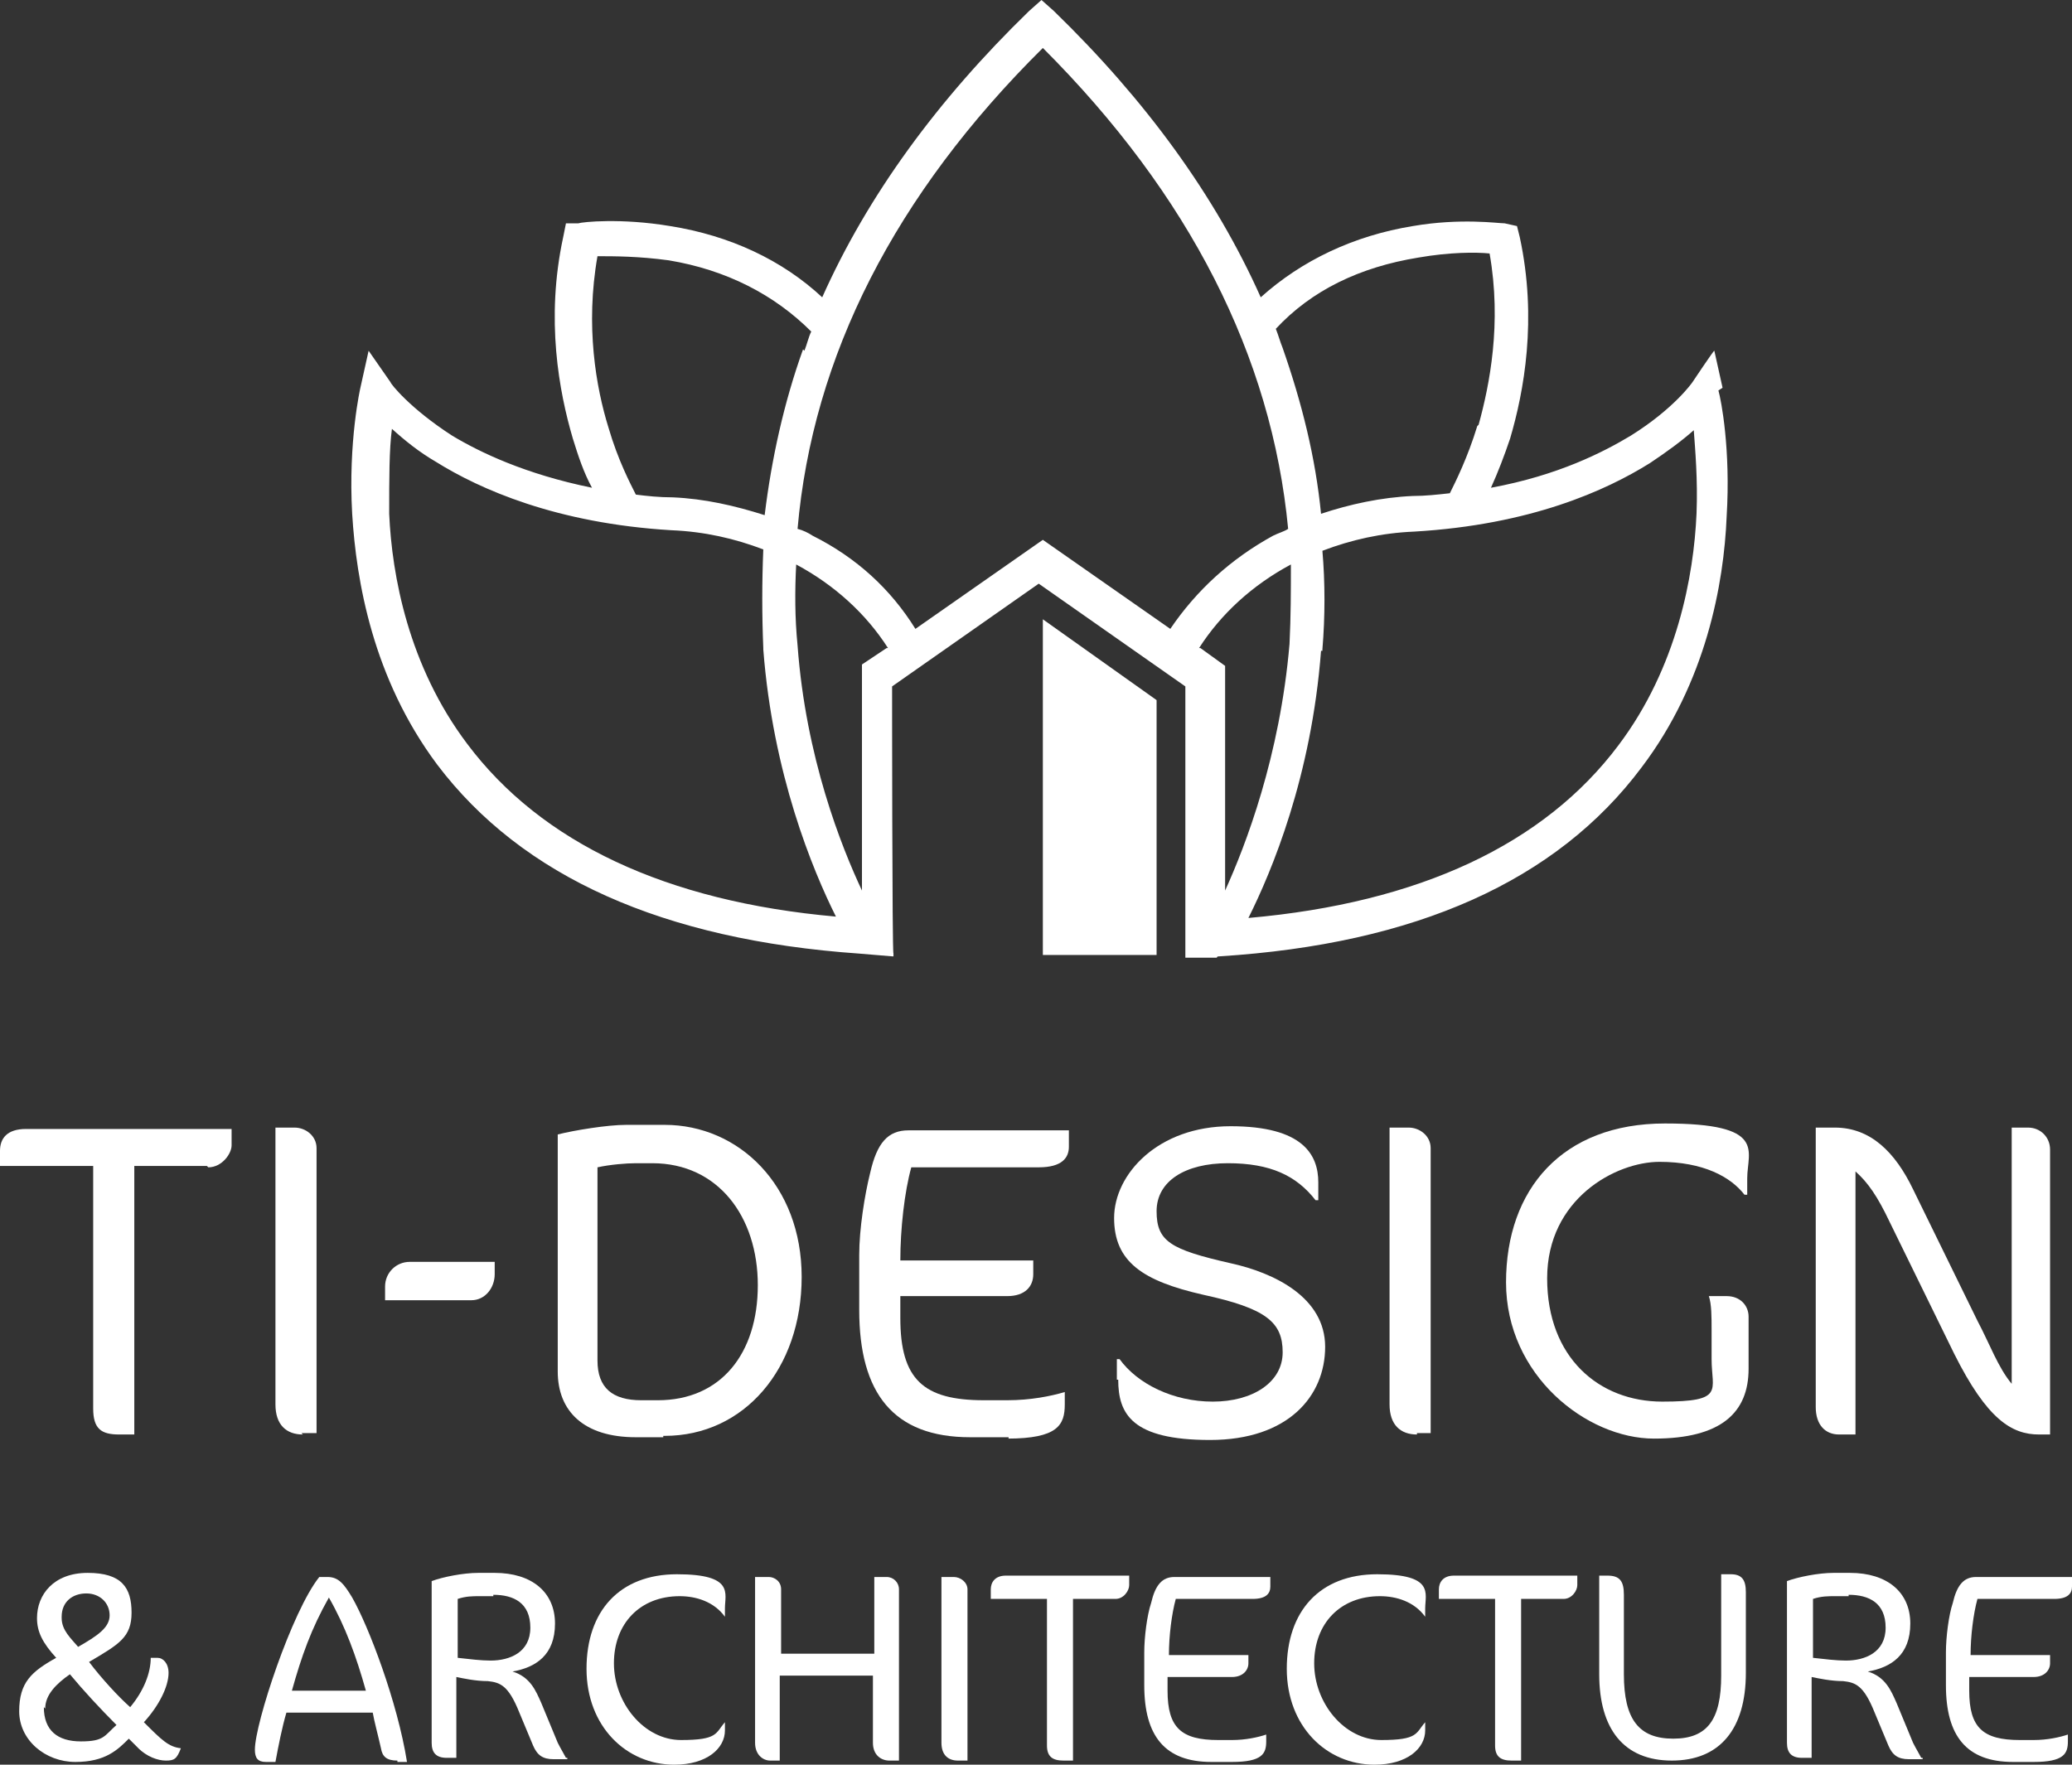 <?xml version="1.0" encoding="UTF-8"?>
<svg xmlns="http://www.w3.org/2000/svg" version="1.1" viewBox="0 0 151.2 128.8">
  <rect x="0" y="0" width="151.2" height="128.8" fill="#333333" stroke="none"/>
  <defs>
    <style>
      .cls-1 {
        fill: #fff;
      }
    </style>
  </defs>
  <!-- Generator: Adobe Illustrator 28.6.0, SVG Export Plug-In . SVG Version: 1.2.0 Build 709)  -->
  <g>
    <g id="Calque_1">
      <g>
        <path class="cls-1" d="M15.1,85.1h-5.3v19.6h-1.1c-1.3,0-1.9-.4-1.9-1.9v-17.7H0v-1.1c0-.9.5-1.6,1.9-1.6h15v1.2c0,.6-.7,1.6-1.7,1.6h0Z"/>
        <path class="cls-1" d="M22.1,104.7c-1.2,0-2-.7-2-2.2v-20.2h1.4c.8,0,1.6.6,1.6,1.5v20.8h-1.1,0Z"/>
        <path class="cls-1" d="M34.5,94.9h-6.4v-1c0-1,.8-1.8,1.8-1.8h6.2v.9c0,1-.7,1.9-1.7,1.9h0Z"/>
        <path class="cls-1" d="M48.4,104.9h-2c-3.8,0-5.7-1.9-5.7-4.8v-17.3c1.2-.3,3.6-.7,5-.7h2.8c5.4,0,10,4.4,10,11.1s-4.2,11.6-10,11.6h-.1ZM47.7,84.9h-1.3c-.7,0-1.9.1-2.8.3v14.1c0,2,1.1,2.9,3.2,2.9h1.2c4.6,0,7.3-3.4,7.3-8.4s-2.9-8.9-7.7-8.9h.1Z"/>
        <path class="cls-1" d="M73.6,104.9h-2.8c-5.6,0-8.1-3.2-8.1-9.3v-4c0-1.9.4-4.4.8-6,.5-2.2,1.3-3.1,2.8-3.1h11.7v1.2c0,.8-.5,1.5-2.2,1.5h-9.3c-.5,1.8-.8,4.5-.8,6.8h9.7v1c0,.9-.6,1.6-1.9,1.6h-7.8v1.6c0,4.5,1.7,6,6.1,6h1.7c1.7,0,3.2-.3,4.2-.6v.9c0,1.5-.5,2.5-4.2,2.5h.1Z"/>
        <path class="cls-1" d="M81.5,100.6v-1.4h.2c1.3,1.8,3.9,3.1,6.8,3.1s5.1-1.4,5.1-3.6-1.2-3.2-5.8-4.2c-4.4-1-6.5-2.4-6.5-5.6s3.2-6.7,8.5-6.7,6.4,2.1,6.4,4.1v1.3h-.2c-1.4-1.8-3.3-2.7-6.4-2.7s-5.2,1.3-5.2,3.5,1,2.8,5.4,3.8c3.2.7,6.9,2.5,6.9,6.1s-2.7,6.8-8.4,6.8-6.7-1.9-6.7-4.4h-.1Z"/>
        <path class="cls-1" d="M103.4,104.7c-1.2,0-2-.7-2-2.2v-20.2h1.4c.8,0,1.6.6,1.6,1.5v20.8h-1.1.1Z"/>
        <path class="cls-1" d="M127.5,86.1v1.1h-.2c-1-1.3-3-2.4-6.2-2.4s-8.2,2.7-8.2,8.5,3.8,9,8.4,9,3.6-.8,3.6-3.1v-2.1c0-1,0-1.9-.2-2.5h1.3c1,0,1.6.7,1.6,1.5v3.8c0,3.2-2,5.1-6.9,5.1s-10.8-4.6-10.8-11.4,4.1-11.6,11.6-11.6,6,2,6,4h0Z"/>
        <path class="cls-1" d="M148.8,104.7c-2,0-3.8-1.1-6.2-5.9l-4.7-9.6c-.9-1.9-1.6-2.9-2.5-3.7v19.2h-1.2c-1,0-1.7-.7-1.7-2v-20.4h1.4c2.6,0,4.4,1.8,5.7,4.5l4.7,9.6c.9,1.7,1.5,3.4,2.5,4.6v-18.7h1.2c.9,0,1.6.7,1.6,1.6v20.8h-.9,0Z"/>
        <path class="cls-1" d="M10.2,127.7l-.8-.8c-.8.8-1.7,1.7-3.9,1.7s-4.1-1.6-4.1-3.7.9-2.9,2.7-3.9c-1-1.1-1.4-1.9-1.4-2.9,0-1.7,1.2-3.3,3.7-3.3s3.2,1.1,3.2,2.9-.9,2.3-3.1,3.6c.9,1.2,2.2,2.6,3,3.3,1-1.2,1.5-2.5,1.5-3.6h.5c.4,0,.8.4.8,1.1,0,1-.7,2.4-1.8,3.6,1.3,1.3,1.8,1.8,2.7,1.9-.3.8-.5.9-1.1.9s-1.4-.3-2-.9h.1ZM3.2,124.6c0,1.7,1,2.5,2.7,2.5s1.7-.4,2.6-1.2c-1.2-1.2-2.4-2.5-3.4-3.7-1,.7-1.8,1.5-1.8,2.5h0ZM4.5,118.1c0,.9.7,1.5,1.2,2.1,1.4-.8,2.3-1.4,2.3-2.3s-.7-1.6-1.7-1.6-1.8.6-1.8,1.7h0Z"/>
        <path class="cls-1" d="M29,128.5c-.8,0-1.1-.3-1.2-.9-.2-.9-.5-2-.6-2.6h-6.3c-.3,1-.6,2.5-.8,3.6h-.7c-.6,0-.8-.3-.8-.9,0-1.9,2.7-10.1,4.7-12.6h.6c.8,0,1.2.5,1.8,1.5,1.2,2.1,3.3,7.6,4,12h-.7ZM24,116.6c-1.3,2.3-2,4.3-2.7,6.8h5.4c-.7-2.5-1.5-4.7-2.7-6.8Z"/>
        <path class="cls-1" d="M41.4,128.4h-1c-.8,0-1.2-.3-1.5-1l-1-2.4c-.8-2-1.4-2.2-2.3-2.3-.9,0-1.8-.2-2.3-.3v5.9h-.7c-.8,0-1.1-.4-1.1-1.1v-11.8c.8-.3,2.3-.6,3.4-.6h1.2c2.7,0,4.4,1.4,4.4,3.7s-1.4,3.2-3.1,3.5c1.3.4,1.7,1.4,2.1,2.3l1.2,2.9c.2.4.5.9.6,1.1h.1ZM36,116.5h-1c-.5,0-1,0-1.6.2v4.3c.9.1,1.7.2,2.4.2,1.4,0,2.9-.6,2.9-2.4s-1.2-2.4-2.7-2.4h0Z"/>
        <path class="cls-1" d="M52.9,118c-.8-1.1-2.1-1.5-3.3-1.5-2.9,0-4.8,2-4.8,4.9s2.2,5.6,4.9,5.6,2.5-.5,3.2-1.3h0v.6c0,1.3-1.3,2.5-3.7,2.5-3.5,0-6.4-2.8-6.4-7s2.4-6.9,6.6-6.9,3.5,1.4,3.5,2.5v.7h-.1.1Z"/>
        <path class="cls-1" d="M64.9,128.5c-.6,0-1.2-.4-1.2-1.3v-4.9h-6.8v6.2h-.7c-.5,0-1.1-.4-1.1-1.3v-12.1h1c.4,0,.9.3.9.9v4.7h6.8v-5.6h.9c.5,0,.9.4.9.9v12.5h-.7Z"/>
        <path class="cls-1" d="M69.9,128.5c-.7,0-1.2-.4-1.2-1.3v-12.1h.9c.5,0,1,.4,1,.9v12.5h-.7Z"/>
        <path class="cls-1" d="M81.5,116.7h-3.2v11.8h-.7c-.8,0-1.2-.3-1.2-1.1v-10.7h-4.1v-.7c0-.5.3-1,1.1-1h9v.7c0,.4-.4,1-1,1h0Z"/>
        <path class="cls-1" d="M90.1,128.6h-1.7c-3.4,0-4.9-1.9-4.9-5.6v-2.4c0-1.1.2-2.7.5-3.6.3-1.3.8-1.9,1.7-1.9h7v.7c0,.5-.3.9-1.3.9h-5.6c-.3,1.1-.5,2.7-.5,4.1h5.8v.6c0,.5-.4,1-1.2,1h-4.7v1c0,2.7,1,3.6,3.7,3.6h1c1,0,1.9-.2,2.5-.4v.5c0,.9-.3,1.5-2.5,1.5h.2Z"/>
        <path class="cls-1" d="M104,118c-.8-1.1-2.1-1.5-3.3-1.5-2.9,0-4.8,2-4.8,4.9s2.2,5.6,4.9,5.6,2.5-.5,3.2-1.3h0v.6c0,1.3-1.3,2.5-3.7,2.5-3.5,0-6.4-2.8-6.4-7s2.4-6.9,6.6-6.9,3.5,1.4,3.5,2.5v.7h-.1.1Z"/>
        <path class="cls-1" d="M114.2,116.7h-3.2v11.8h-.7c-.8,0-1.2-.3-1.2-1.1v-10.7h-4.1v-.7c0-.5.3-1,1.1-1h9v.7c0,.4-.4,1-1,1h0Z"/>
        <path class="cls-1" d="M116.7,115h.6c.9,0,1.2.4,1.2,1.4v5.8c0,3.3,1.1,4.7,3.6,4.7s3.5-1.4,3.5-4.6v-7.4h.7c.8,0,1.1.4,1.1,1.3v5.9c0,4.1-1.9,6.4-5.4,6.4s-5.3-2.3-5.3-6.3v-7.4.2Z"/>
        <path class="cls-1" d="M140.3,128.4h-1c-.8,0-1.2-.3-1.5-1l-1-2.4c-.8-2-1.4-2.2-2.3-2.3-.9,0-1.8-.2-2.3-.3v5.9h-.7c-.8,0-1.1-.4-1.1-1.1v-11.8c.8-.3,2.3-.6,3.4-.6h1.2c2.7,0,4.4,1.4,4.4,3.7s-1.4,3.2-3.1,3.5c1.3.4,1.7,1.4,2.1,2.3l1.2,2.9c.2.4.5.9.6,1.1h.1ZM134.9,116.5h-1c-.5,0-1,0-1.6.2v4.3c.9.1,1.7.2,2.4.2,1.4,0,2.9-.6,2.9-2.4s-1.2-2.4-2.7-2.4h0Z"/>
        <path class="cls-1" d="M148.6,128.6h-1.7c-3.4,0-4.9-1.9-4.9-5.6v-2.4c0-1.1.2-2.7.5-3.6.3-1.3.8-1.9,1.7-1.9h7v.7c0,.5-.3.9-1.3.9h-5.6c-.3,1.1-.5,2.7-.5,4.1h5.8v.6c0,.5-.4,1-1.2,1h-4.7v1c0,2.7,1,3.6,3.7,3.6h1c1,0,1.9-.2,2.5-.4v.5c0,.9-.3,1.5-2.5,1.5h.2Z"/>
      </g>
      <g>
        <path class="cls-1" d="M125.7,28.3l-.6-2.7h0c0-.1-1.6,2.3-1.6,2.3,0,0-1.3,1.9-4.5,3.9-2,1.2-5.3,2.9-10.2,3.8.5-1.1,1-2.4,1.4-3.6,1-3.4,2-8.7.7-14.7l-.2-.8h0l-.9-.2c-.5,0-3.2-.4-6.7.2-4.3.7-8.1,2.5-11.1,5.2-3.3-7.4-8.4-14.4-15.1-20.9l-.9-.8-.9.8c-6.7,6.5-11.8,13.5-15.1,20.9-2.9-2.7-6.7-4.5-11.1-5.2-3.6-.6-6.4-.3-6.7-.2h-.9c0,0-.2,1-.2,1-1.3,6-.3,11.3.7,14.7.4,1.3.8,2.5,1.4,3.6-4.9-1-8.2-2.6-10.2-3.8-3.1-2-4.5-3.8-4.5-3.9l-1.6-2.3h0l-.6,2.7s-.9,3.9-.6,9.2c.3,4.9,1.5,12,6.2,18.3,6.2,8.2,16.5,12.8,30.8,13.8l2.4.2h.1v-.2c-.1,0-.1-19.5-.1-19.5l10.7-7.5,10.7,7.5v19.8c-.1,0,0,0,0,0h2.3c0-.1.1-.1.2-.1h0c14.3-.9,24.6-5.5,30.8-13.8,4.7-6.2,6-13.4,6.2-18.3.3-4.9-.4-8.5-.6-9.2l.3-.2ZM107.8,31.1c-.7,2.3-1.6,4.1-2,4.9-.9.1-1.8.2-2.7.2-2.3.1-4.6.6-6.7,1.3-.4-4.1-1.4-8.1-2.8-12.1-.2-.5-.3-.9-.5-1.4,2.6-2.8,6.1-4.5,10.4-5.2,2.3-.4,4.2-.4,5.2-.3.9,5.1,0,9.6-.8,12.5h0ZM96.5,47.4c.2-2.4.2-4.9,0-7.2,2.1-.8,4.3-1.3,6.7-1.4,8.5-.5,14-3,17.2-5,1.2-.8,2.3-1.6,3.2-2.4.1,1.4.3,3.6.2,6.1-.2,4.5-1.4,11.2-5.7,16.9-5.4,7.2-14.5,11.5-27,12.6,1.7-3.4,4.6-10.3,5.3-19.5h.1ZM87.5,47.3c1.6-2.5,3.9-4.6,6.7-6.1,0,1.9,0,3.8-.1,5.8-.7,8.2-3.2,14.7-4.7,18v-16.4l-1.8-1.3h0ZM85.4,45.9l-9.3-6.5h0l-9.3,6.5c-1.8-2.9-4.3-5.2-7.5-6.8-.3-.2-.7-.4-1.1-.5,1.1-12.6,7.1-24.4,17.9-35.1,10.7,10.7,16.7,22.5,17.9,35.1-.3.2-.7.3-1.1.5-3.1,1.7-5.6,4-7.5,6.8h0ZM58.6,25.5c-1.4,3.9-2.3,8-2.8,12.1-2.2-.7-4.4-1.2-6.7-1.3-1,0-1.9-.1-2.7-.2-.4-.8-1.3-2.5-2-4.9-.9-2.9-1.7-7.4-.8-12.5,1.2,0,3,0,5.2.3,4.2.7,7.7,2.5,10.4,5.2-.2.4-.3.9-.5,1.4h0ZM55.7,47.4c.7,9.1,3.6,16.1,5.3,19.5-12.4-1.1-21.5-5.4-26.9-12.6-4.3-5.7-5.5-12.3-5.7-16.8,0-2.6,0-4.7.2-6.2,1,.9,2,1.7,3.2,2.4,3.2,2,8.8,4.5,17.2,5,2.4.1,4.6.6,6.7,1.4-.1,2.4-.1,4.8,0,7.2h0ZM64.7,47.3l-1.8,1.2h0v16.5c-1.5-3.2-4.1-9.7-4.7-17.9-.2-2-.2-4-.1-5.9,2.8,1.5,5.1,3.6,6.7,6.1h0Z"/>
        <polygon class="cls-1" points="76.1 69.7 84.4 69.7 84.4 51.1 76.1 45.2 76.1 69.7"/>
      </g>
    </g>
  </g>
</svg>